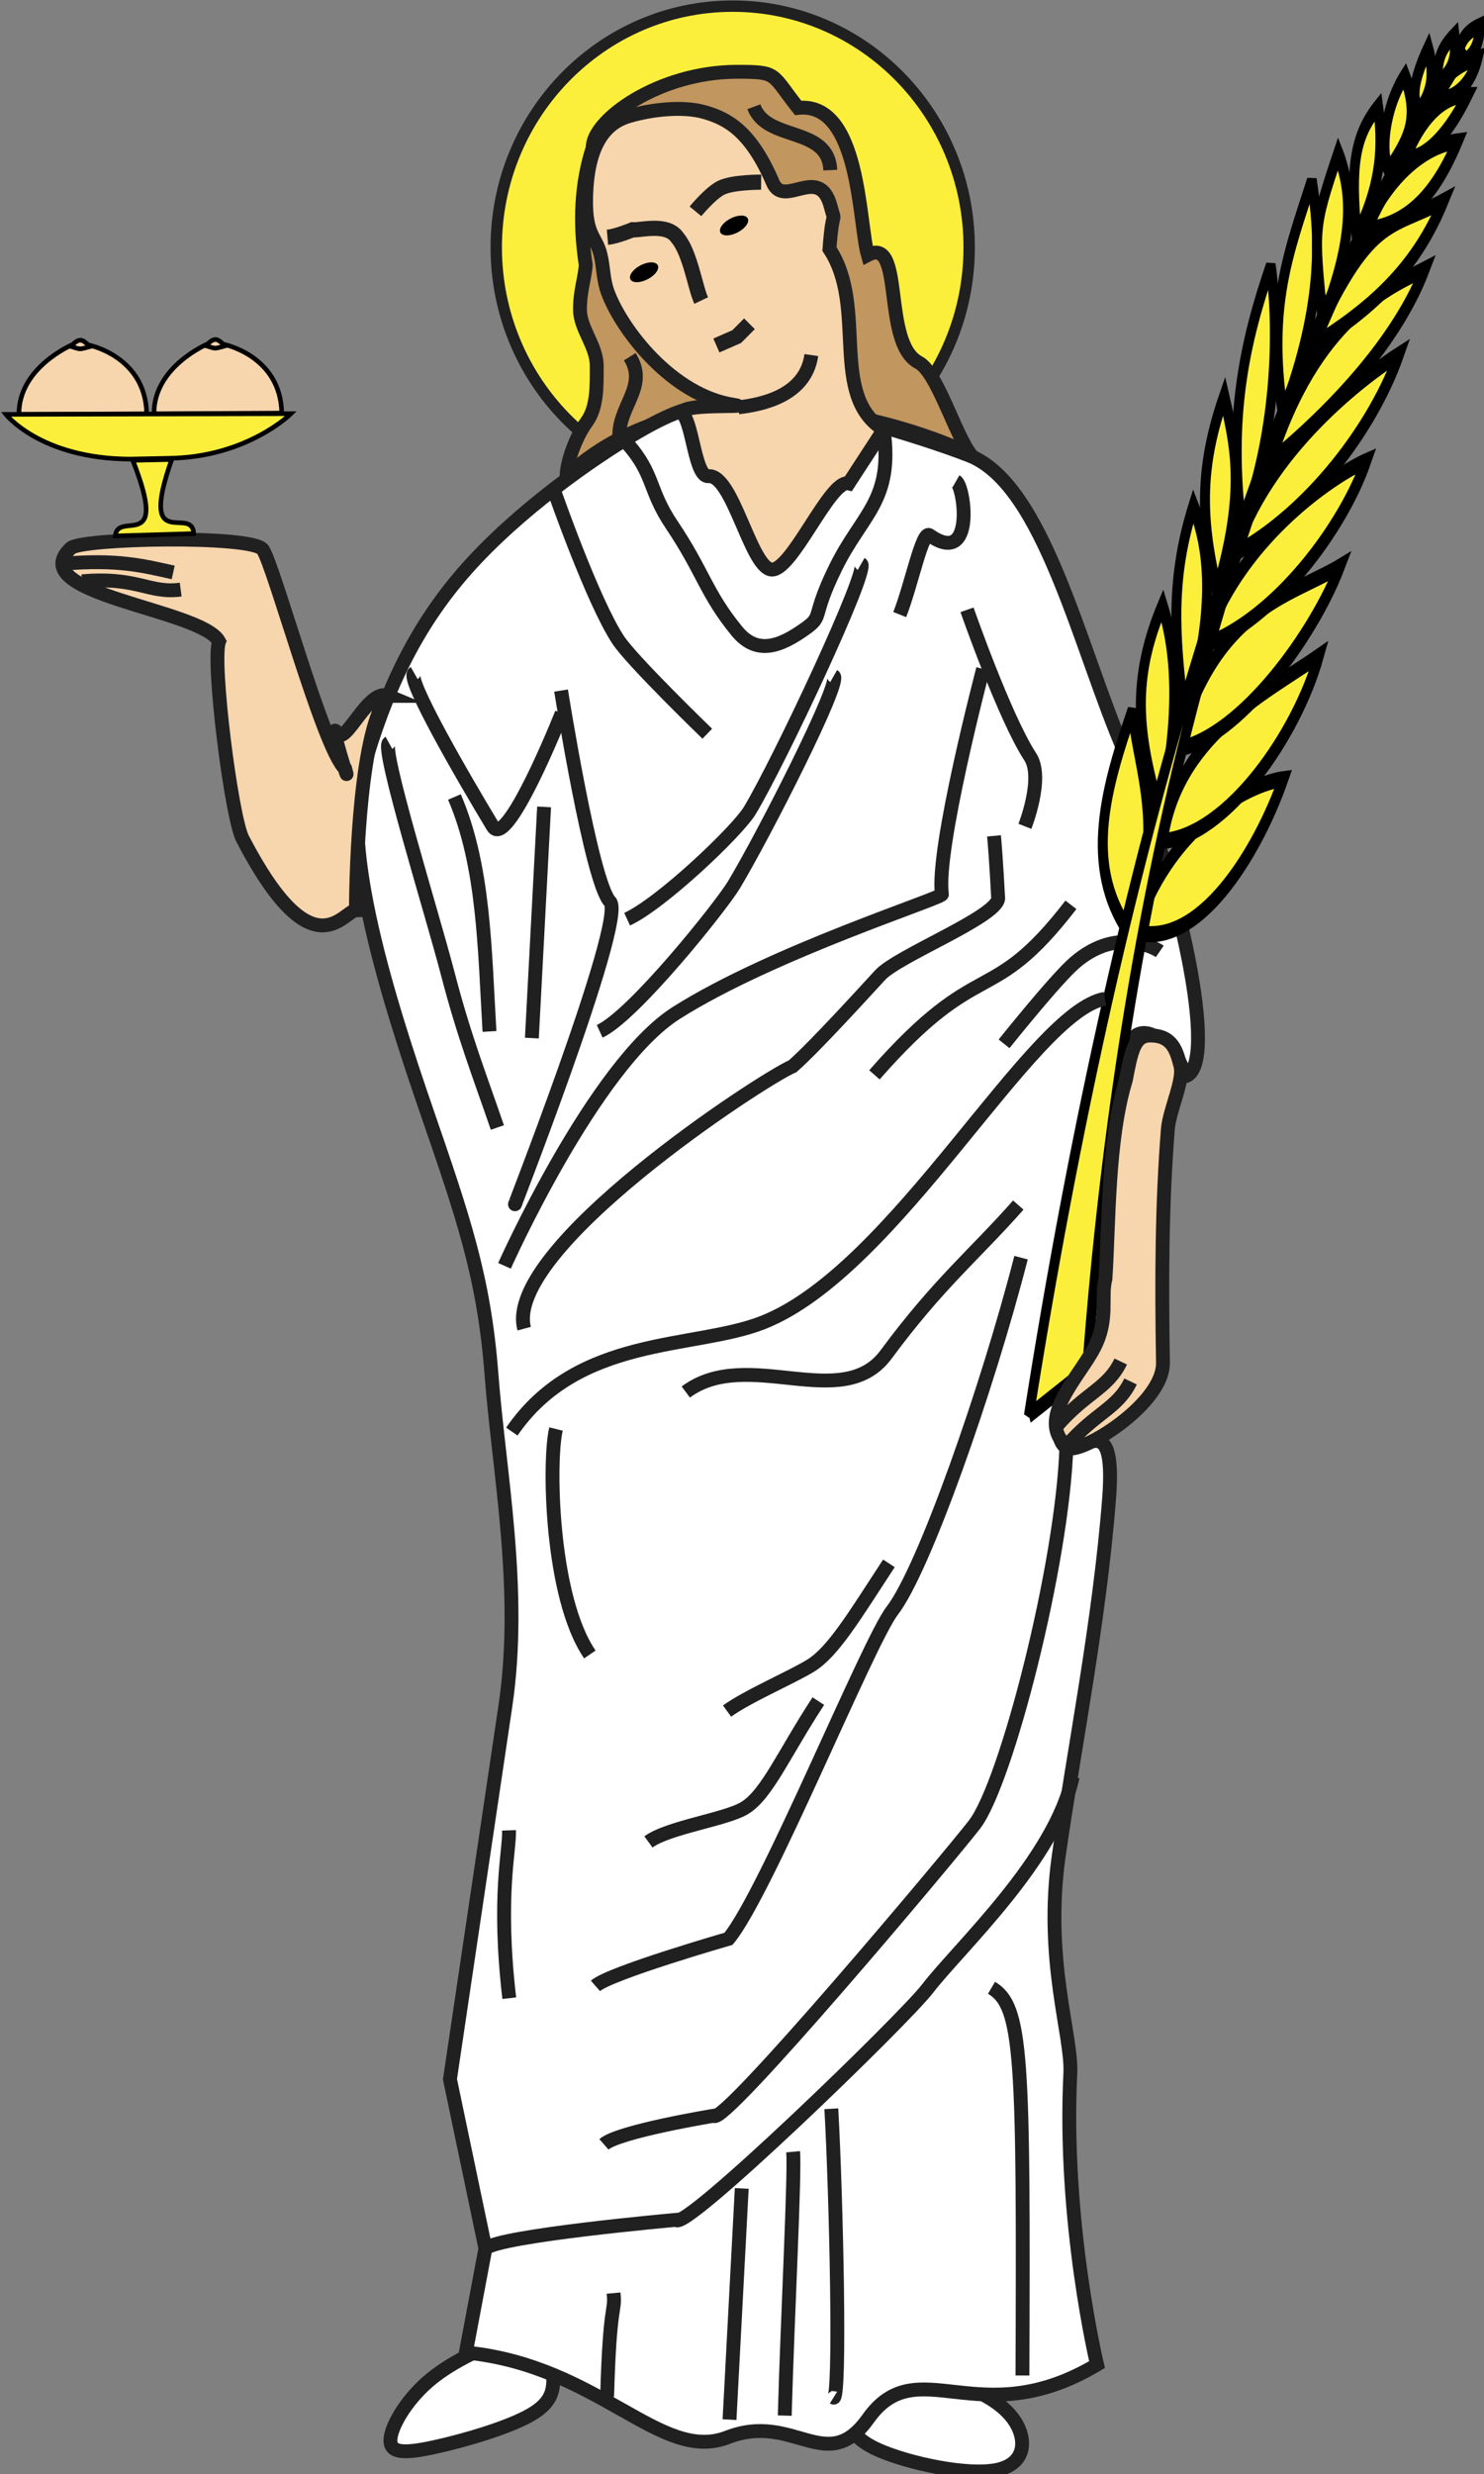 <?xml version="1.0" encoding="UTF-8" standalone="no"?>
<!-- Created with Inkscape (http://www.inkscape.org/) -->

<svg
   xmlns:dc="http://purl.org/dc/elements/1.1/"
   xmlns:cc="http://creativecommons.org/ns#"
   xmlns:rdf="http://www.w3.org/1999/02/22-rdf-syntax-ns#"
   xmlns:svg="http://www.w3.org/2000/svg"
   xmlns="http://www.w3.org/2000/svg"
   xmlns:sodipodi="http://sodipodi.sourceforge.net/DTD/sodipodi-0.dtd"
   xmlns:inkscape="http://www.inkscape.org/namespaces/inkscape"
   width="85.264mm"
   height="142.023mm"
   viewBox="0 0 85.264 142.023"
   version="1.1"
   id="svg4915"
   inkscape:version="0.92.1 r15371"
   sodipodi:docname="Sainte_Agathe.svg">
  <rect x="0" y="0" width="85.264" height="142.023" fill="#808080" stroke="none"/>
  <title
     id="title5636">Sainte Agathe martyre</title>
  <defs
     id="defs4909" />
  <sodipodi:namedview
     id="base"
     pagecolor="#ffffff"
     bordercolor="#666666"
     borderopacity="1.0"
     inkscape:pageopacity="0.0"
     inkscape:pageshadow="2"
     inkscape:zoom="0.35"
     inkscape:cx="668.27248"
     inkscape:cy="-508.75303"
     inkscape:document-units="mm"
     inkscape:current-layer="layer1"
     showgrid="false"
     fit-margin-top="0"
     fit-margin-left="0"
     fit-margin-right="0"
     fit-margin-bottom="0"
     inkscape:window-width="1680"
     inkscape:window-height="1026"
     inkscape:window-x="0"
     inkscape:window-y="24"
     inkscape:window-maximized="1" />
  <g
     inkscape:label="Calque 1"
     inkscape:groupmode="layer"
     id="layer1"
     transform="translate(242.204,127.797)">
    <g
       transform="matrix(0.265,0,0,0.265,-283.678,-144.467)"
       style="display:inline;opacity:1"
       id="g4813">
      <path
         inkscape:connector-curvature="0"
         style="fill:#fcef3c;fill-opacity:1;stroke:#202020;stroke-width:2.465;stroke-miterlimit:10;stroke-dasharray:none;stroke-opacity:1"
         id="nimbus-1"
         class="Silber Rand2"
         d="m 366.634,116.484 c 0,-28.856 -22.954,-52.248 -51.268,-52.248 -28.315,0 -51.268,23.392 -51.268,52.248 0,28.856 22.954,52.248 51.268,52.248 28.315,0 51.268,-23.392 51.268,-52.248 z" />
      <path
         sodipodi:nodetypes="cscccccssscc"
         inkscape:connector-curvature="0"
         id="figur1-1"
         class="Gold Rand2"
         d="m 285.018,94.883 c -0.164,-5.885 14.256,-16.395 31.171,-16.421 9.116,-0.014 7.414,0.315 13.362,7.814 13.455,-1.405 13.112,24.845 15.109,31.855 8.028,-4.221 2.988,19.072 11.017,23.293 4.014,2.11 7.843,15.502 11.325,19.998 -8.218,-4.474 -57.402,-23.205 -87.668,4.566 0.191,-3.68 2.26,-8.805 4.332,-11.623 2.365,-3.217 2.218,-7.856 2.215,-12.199 -0.003,-4.342 -3.527,-7.96 -3.62,-11.97 -0.092,-4.009 1.042,-6.94 1.238,-9.907 -1.434,-9.244 -0.969,-17.729 1.518,-25.405 z"
         style="fill:#c1965f;fill-opacity:1;stroke:#202020;stroke-width:3.006;stroke-miterlimit:10;stroke-dasharray:none;stroke-opacity:1" />
      <path
         inkscape:connector-curvature="0"
         id="figur3-1"
         class="Gold Rand2"
         d="m 340.683,585.231 c 0,2.814 0,5.628 6.423,8.442 6.423,2.814 19.268,5.628 25.691,4.221 6.423,-1.407 6.423,-7.035 3.211,-11.256 -3.211,-4.221 -9.634,-7.035 -16.057,-8.442 -6.423,-1.407 -12.845,-1.407 -19.268,-1.407"
         style="fill:#ffffff;fill-opacity:1;stroke:#202020;stroke-width:3.006;stroke-miterlimit:10;stroke-dasharray:none;stroke-opacity:1" />
      <path
         inkscape:connector-curvature="0"
         id="figur3-2"
         class="Gold Rand2"
         d="m 276.48,577.496 c 0,2.814 0,5.628 -4.817,8.442 -4.817,2.814 -14.451,5.628 -20.874,7.035 -6.423,1.407 -9.634,1.407 -9.634,-1.407 0,-2.814 3.211,-8.442 8.028,-12.663 4.817,-4.221 11.24,-7.035 17.663,-9.849"
         style="fill:#ffffff;fill-opacity:1;stroke:#202020;stroke-width:3.006;stroke-miterlimit:10;stroke-dasharray:none;stroke-opacity:1" />
      <path
         sodipodi:nodetypes="cssssssscccsssssssssscsssc"
         inkscape:connector-curvature="0"
         id="figur2-1"
         class="Gold Rand2"
         d="m 320.264,150.993 h -9.634 c -3.211,0 -6.423,0 -16.057,5.628 -9.634,5.628 -25.691,16.883 -36.931,29.546 -11.24,12.663 -17.663,26.732 -22.48,43.616 -4.817,16.883 5.407,49.309 13.892,73.934 7.792,22.613 12.404,35.794 14.009,56.898 1.606,21.104 6.743,46.763 3.02,71.813 l -12.021,80.875 7.689,36.661 -4.245,22.54 c 28.902,2.814 42.248,24.013 56.699,18.385 14.451,-5.628 21.498,8.614 30.523,-4.061 10.735,-15.077 23.911,3.632 49.63,-11.716 0,0 -7.395,-30.786 -5.79,-63.146 0.401,-8.09 -5.706,-24.534 -2.517,-47.023 3.189,-22.489 8.828,-50.605 10.918,-77.383 1.661,-21.278 -6.816,-8.243 -9.828,-11.549 -2.597,-2.85 0.189,-8.953 10.957,-27.845 6.209,-10.893 0.337,-24.3 1.221,-34.529 0.884,-10.229 -0.358,-16.274 1.739,-23.561 2.415,-8.389 11.626,0.697 12.332,6.01 7.755,-1.897 -1.473,-43.587 -13.096,-70.356 -9.73,-22.409 -17.456,-57.823 -33.645,-64.158 -11.706,-4.58 -33.543,-10.578 -36.754,-10.578 z"
         style="fill:#ffffff;fill-opacity:1;stroke:#202020;stroke-width:3.006;stroke-miterlimit:10;stroke-dasharray:none;stroke-opacity:1" />
      <path
         sodipodi:nodetypes="csc"
         inkscape:connector-curvature="0"
         style="display:inline;opacity:1;fill:none;fill-opacity:1;stroke:#202020;stroke-width:3.006;stroke-miterlimit:10;stroke-dasharray:none;stroke-opacity:1"
         id="linie1-4-9"
         class="Rand2"
         d="m 407.967,268.984 c 0,0 -8.719,-5.956 -18.473,2.487 -4.137,3.581 -15.291,17.545 -15.291,17.545" />
      <g
         transform="matrix(-0.828,-0.792,-0.585,1.436,1233.276,642.892)"
         id="g5767">
        <path
           inkscape:connector-curvature="0"
           sodipodi:nodetypes="ccc"
           id="path21686"
           d="m 855.727,208.68 c 1.822,-15.034 -9.968,-27.902 -16.155,-31.996 -0.797,10.857 3.045,27.402 16.155,31.996 z"
           style="fill:#fcef3c;fill-opacity:1;fill-rule:evenodd;stroke:#000000;stroke-width:2.133;stroke-linecap:butt;stroke-linejoin:miter;stroke-miterlimit:4;stroke-dasharray:none;stroke-opacity:1" />
        <path
           inkscape:connector-curvature="0"
           style="fill:#fcef3c;fill-opacity:1;fill-rule:evenodd;stroke:#000000;stroke-width:2.133;stroke-linecap:butt;stroke-linejoin:miter;stroke-miterlimit:4;stroke-dasharray:none;stroke-opacity:1"
           d="m 857.549,195.952 c 5.365,-12.869 -7.945,-26.656 -15.23,-36.344 -1.93,11.015 3.672,29.138 15.23,36.344 z"
           id="path23458"
           sodipodi:nodetypes="ccc" />
        <path
           inkscape:connector-curvature="0"
           sodipodi:nodetypes="ccc"
           id="path23460"
           d="m 861.987,184.577 c 3.753,-19.524 -9.773,-28.497 -16.777,-36.896 -0.334,10.077 5.676,28.924 16.777,36.896 z"
           style="fill:#fcef3c;fill-opacity:1;fill-rule:evenodd;stroke:#000000;stroke-width:2.133;stroke-linecap:butt;stroke-linejoin:miter;stroke-miterlimit:4;stroke-dasharray:none;stroke-opacity:1" />
        <path
           inkscape:connector-curvature="0"
           style="fill:#fcef3c;fill-opacity:1;fill-rule:evenodd;stroke:#000000;stroke-width:2.133;stroke-linecap:butt;stroke-linejoin:miter;stroke-miterlimit:4;stroke-dasharray:none;stroke-opacity:1"
           d="m 864.718,170.374 c 1.822,-15.034 -11.446,-32.063 -16.379,-36.867 -0.768,9.639 5.02,26.601 16.379,36.867 z"
           id="path23462"
           sodipodi:nodetypes="ccc" />
        <path
           inkscape:connector-curvature="0"
           sodipodi:nodetypes="ccc"
           id="path23464"
           d="m 866.032,157.294 c 1.822,-15.034 -11.213,-33.199 -15.69,-38.772 -0.797,10.857 5.044,26.882 15.69,38.772 z"
           style="fill:#fcef3c;fill-opacity:1;fill-rule:evenodd;stroke:#000000;stroke-width:2.133;stroke-linecap:butt;stroke-linejoin:miter;stroke-miterlimit:4;stroke-dasharray:none;stroke-opacity:1" />
        <path
           inkscape:connector-curvature="0"
           style="fill:#fcef3c;fill-opacity:1;fill-rule:evenodd;stroke:#000000;stroke-width:2.133;stroke-linecap:butt;stroke-linejoin:miter;stroke-miterlimit:4;stroke-dasharray:none;stroke-opacity:1"
           d="m 866.314,143.508 c 2.629,-20.634 -9.659,-31.864 -14.282,-36.896 -0.326,9.519 5.29,22.957 14.282,36.896 z"
           id="path23466"
           sodipodi:nodetypes="ccc" />
        <path
           inkscape:connector-curvature="0"
           sodipodi:nodetypes="ccc"
           id="path23468"
           d="m 867.582,126.921 c -1.115,-20.939 -6.15,-21.058 -13.865,-29.67 0.032,10.618 5.696,19.723 13.865,29.67 z"
           style="fill:#fcef3c;fill-opacity:1;fill-rule:evenodd;stroke:#000000;stroke-width:2.133;stroke-linecap:butt;stroke-linejoin:miter;stroke-miterlimit:4;stroke-dasharray:none;stroke-opacity:1" />
        <path
           inkscape:connector-curvature="0"
           style="fill:#fcef3c;fill-opacity:1;fill-rule:evenodd;stroke:#000000;stroke-width:2.133;stroke-linecap:butt;stroke-linejoin:miter;stroke-miterlimit:4;stroke-dasharray:none;stroke-opacity:1"
           d="m 866.226,108.508 c -0.232,-7.729 -4.399,-15.08 -10.586,-19.174 0.121,10.362 5.175,15.621 10.586,19.174 z"
           id="path23470"
           sodipodi:nodetypes="ccc" />
        <path
           inkscape:connector-curvature="0"
           sodipodi:nodetypes="ccc"
           id="path23472"
           d="m 864.114,96.474 c 0.214,-3.93 -1.09,-9.994 -6.783,-13.17 0.785,7.846 4.234,12.15 6.783,13.17 z"
           style="fill:#fcef3c;fill-opacity:1;fill-rule:evenodd;stroke:#000000;stroke-width:2.133;stroke-linecap:butt;stroke-linejoin:miter;stroke-miterlimit:4;stroke-dasharray:none;stroke-opacity:1" />
        <path
           inkscape:connector-curvature="0"
           style="fill:#fcef3c;fill-opacity:1;fill-rule:evenodd;stroke:#000000;stroke-width:2.133;stroke-linecap:butt;stroke-linejoin:miter;stroke-miterlimit:4;stroke-dasharray:none;stroke-opacity:1"
           d="m 862.761,86.817 c 0.862,-2.921 -1.403,-5.924 -4.488,-8.59 -0.948,4.113 1.939,7.569 4.488,8.59 z"
           id="path23474"
           sodipodi:nodetypes="ccc" />
        <path
           inkscape:connector-curvature="0"
           style="fill:#fcef3c;fill-opacity:1;fill-rule:evenodd;stroke:#000000;stroke-width:2.133;stroke-linecap:butt;stroke-linejoin:miter;stroke-miterlimit:4;stroke-dasharray:none;stroke-opacity:1"
           d="m 857.117,209.239 c 0.558,-15.134 10.41,-18.386 16.169,-24.337 -0.916,10.847 -2.501,21.856 -16.169,24.337 z"
           id="path23476"
           sodipodi:nodetypes="ccc" />
        <path
           inkscape:connector-curvature="0"
           sodipodi:nodetypes="ccc"
           id="path23478"
           d="m 860.287,193.201 c 3.54,-13.154 9.586,-19.513 15.395,-22.795 0.179,11.181 -5.052,16.634 -15.395,22.795 z"
           style="fill:#fcef3c;fill-opacity:1;fill-rule:evenodd;stroke:#000000;stroke-width:2.133;stroke-linecap:butt;stroke-linejoin:miter;stroke-miterlimit:4;stroke-dasharray:none;stroke-opacity:1" />
        <path
           inkscape:connector-curvature="0"
           style="fill:#fcef3c;fill-opacity:1;fill-rule:evenodd;stroke:#000000;stroke-width:2.133;stroke-linecap:butt;stroke-linejoin:miter;stroke-miterlimit:4;stroke-dasharray:none;stroke-opacity:1"
           d="m 862.903,180.267 c 2.015,-14.309 7.828,-20.8 14.581,-23.873 -1.251,10.005 -6.083,15.947 -14.581,23.873 z"
           id="path23480"
           sodipodi:nodetypes="ccc" />
        <path
           inkscape:connector-curvature="0"
           sodipodi:nodetypes="ccc"
           id="path23482"
           d="m 866.561,163.066 c 2.157,-13.976 7.922,-17.818 13.548,-21.789 -0.753,9.64 -4.488,15.599 -13.548,21.789 z"
           style="fill:#fcef3c;fill-opacity:1;fill-rule:evenodd;stroke:#000000;stroke-width:2.133;stroke-linecap:butt;stroke-linejoin:miter;stroke-miterlimit:4;stroke-dasharray:none;stroke-opacity:1" />
        <path
           inkscape:connector-curvature="0"
           style="fill:#fcef3c;fill-opacity:1;fill-rule:evenodd;stroke:#000000;stroke-width:2.133;stroke-linecap:butt;stroke-linejoin:miter;stroke-miterlimit:4;stroke-dasharray:none;stroke-opacity:1"
           d="m 866.758,153.728 c 0.558,-15.134 9.268,-26.629 14.563,-31.431 -0.916,10.847 -3.517,20.811 -14.563,31.431 z"
           id="path23484"
           sodipodi:nodetypes="ccc" />
        <path
           inkscape:connector-curvature="0"
           sodipodi:nodetypes="ccc"
           id="path23486"
           d="m 867.711,137.024 c 0.61,-16.456 7.038,-23.517 12.394,-28.221 -1.143,9.944 -1.141,18.232 -12.394,28.221 z"
           style="fill:#fcef3c;fill-opacity:1;fill-rule:evenodd;stroke:#000000;stroke-width:2.133;stroke-linecap:butt;stroke-linejoin:miter;stroke-miterlimit:4;stroke-dasharray:none;stroke-opacity:1" />
        <path
           inkscape:connector-curvature="0"
           style="fill:#fcef3c;fill-opacity:1;fill-rule:evenodd;stroke:#000000;stroke-width:2.133;stroke-linecap:butt;stroke-linejoin:miter;stroke-miterlimit:4;stroke-dasharray:none;stroke-opacity:1"
           d="m 867.398,122.716 c 0.288,-10.463 3.076,-16.537 9.829,-19.61 -1.015,10.738 -1.245,10.745 -9.829,19.61 z"
           id="path23488"
           sodipodi:nodetypes="ccc" />
        <path
           inkscape:connector-curvature="0"
           sodipodi:nodetypes="ccc"
           id="path23490"
           d="m 867.449,110.061 c -0.61,-6.945 0.988,-11.781 5.834,-16.195 2.144,5.563 0.728,9.322 -5.834,16.195 z"
           style="fill:#fcef3c;fill-opacity:1;fill-rule:evenodd;stroke:#000000;stroke-width:2.133;stroke-linecap:butt;stroke-linejoin:miter;stroke-miterlimit:4;stroke-dasharray:none;stroke-opacity:1" />
        <path
           inkscape:connector-curvature="0"
           style="fill:#fcef3c;fill-opacity:1;fill-rule:evenodd;stroke:#000000;stroke-width:2.133;stroke-linecap:butt;stroke-linejoin:miter;stroke-miterlimit:4;stroke-dasharray:none;stroke-opacity:1"
           d="m 866.466,99.542 c -1.007,-4.338 -2.505,-8.632 4.163,-11.798 1.42,5.71 -1.486,11.19 -4.163,11.798 z"
           id="path23492"
           sodipodi:nodetypes="ccc" />
        <path
           inkscape:connector-curvature="0"
           sodipodi:nodetypes="ccc"
           id="path23494"
           d="m 865.297,90.084 c -0.945,-3.14 -0.414,-5.588 3.051,-7.738 0.291,4.21 -0.374,7.129 -3.051,7.738 z"
           style="fill:#fcef3c;fill-opacity:1;fill-rule:evenodd;stroke:#000000;stroke-width:2.133;stroke-linecap:butt;stroke-linejoin:miter;stroke-miterlimit:4;stroke-dasharray:none;stroke-opacity:1" />
        <path
           inkscape:connector-curvature="0"
           sodipodi:nodetypes="ccc"
           id="path23496"
           d="m 863.894,85.337 c 1.88,-2.942 2.008,-4.146 0.515,-7.195 -2.866,2.779 -1.835,4.788 -0.515,7.195 z"
           style="fill:#fcef3c;fill-opacity:1;fill-rule:evenodd;stroke:#000000;stroke-width:2.133;stroke-linecap:butt;stroke-linejoin:miter;stroke-miterlimit:4;stroke-dasharray:none;stroke-opacity:1" />
        <path
           inkscape:connector-curvature="0"
           style="fill:#fcef3c;fill-opacity:1;fill-rule:evenodd;stroke:#000000;stroke-width:2.133;stroke-linecap:butt;stroke-linejoin:miter;stroke-miterlimit:4;stroke-dasharray:none;stroke-opacity:1"
           d="m 862.037,81.365 c 0.846,-3.387 0.585,-4.57 -1.801,-6.985 -1.833,3.546 -0.217,5.123 1.801,6.985 z"
           id="path23498"
           sodipodi:nodetypes="ccc" />
        <path
           inkscape:connector-curvature="0"
           sodipodi:nodetypes="cccc"
           id="path20797"
           d="m 838.714,272.21 -7.419,-11.063 c 30.464,-56.544 44.981,-119.486 29.774,-182.546 14.9,51.524 4.726,121.846 -22.355,193.61 z"
           style="fill:#fcef3c;fill-opacity:1;fill-rule:evenodd;stroke:#000000;stroke-width:2.133;stroke-linecap:butt;stroke-linejoin:miter;stroke-miterlimit:4;stroke-dasharray:none;stroke-opacity:1" />
      </g>
      <path
         sodipodi:nodetypes="csc"
         inkscape:connector-curvature="0"
         style="fill:none;fill-opacity:1;stroke:#202020;stroke-width:3.006;stroke-miterlimit:10;stroke-dasharray:none;stroke-opacity:1"
         id="linie1-2"
         class="Rand2"
         d="m 267.479,373.009 c 14.394,-20.95 39.494,-17.758 54.42,-23.622 28.897,-11.353 58.114,-67.314 74.17,-70.128" />
      <path
         sodipodi:nodetypes="csc"
         inkscape:connector-curvature="0"
         style="fill:none;fill-opacity:1;stroke:#202020;stroke-width:3.006;stroke-miterlimit:10;stroke-dasharray:none;stroke-opacity:1"
         id="linie1-4"
         class="Rand2"
         d="m 366.169,195.001 c 0,0 8.15,23.344 13.7,31.832 2.995,4.579 -1.149,15.07 -1.149,15.07" />
      <path
         sodipodi:nodetypes="cssc"
         inkscape:connector-curvature="0"
         style="fill:none;fill-opacity:1;stroke:#202020;stroke-width:3.006;stroke-miterlimit:10;stroke-dasharray:none;stroke-opacity:1"
         id="linie1-6"
         class="Rand2"
         d="m 389.07,447.797 c -3.789,17.883 -24.577,36.953 -31.472,45.895 -5.247,6.805 -52.9,52.887 -54.5,50.07 0,0 -38.135,3.387 -41.347,6.201" />
      <path
         sodipodi:nodetypes="ccscc"
         inkscape:connector-curvature="0"
         id="figur4-2"
         class="Gold Rand2"
         d="m 270.159,350.716 c -4.625,-17.261 51.629,-54.055 58.203,-56.842 4.817,-4.221 16.099,-16.637 18.959,-19.741 3.889,-4.221 25.102,-12.5 25.603,-16.559 0,0 -0.442,-8.669 -0.904,-13.605"
         style="fill:#ffffff;fill-opacity:0.18;stroke:#202020;stroke-width:3.006;stroke-miterlimit:10;stroke-dasharray:none;stroke-opacity:1" />
      <path
         inkscape:connector-curvature="0"
         sodipodi:nodetypes="cscsscscc"
         id="figur5-4"
         class="Silber Rand2"
         d="m 240.696,213.645 c -4.348,-1.822 -9.35,11.115 -11.106,8.058 -2.127,-3.703 3.366,13.372 1.76,7.744 -4.69,-4.059 -15.477,-44.21 -17.885,-47.511 -2.322,-3.183 -39.324,-2.466 -41.633,-0.274 -10.568,10.033 28.332,13.121 32.172,20.192 -1.606,4.221 2.657,38.051 5.106,42.756 15.211,29.221 21.781,15.604 24.567,15.493 0.025,-9.78 0.979,-39.715 7.018,-46.458 z"
         style="fill:#f7d5ad;fill-opacity:1;stroke:#202020;stroke-width:3.006;stroke-miterlimit:10;stroke-dasharray:none;stroke-opacity:1" />
      <path
         sodipodi:nodetypes="ccssccssssssscc"
         inkscape:connector-curvature="0"
         style="fill:#f7d5ad;fill-opacity:1;stroke:#202020;stroke-width:3.006;stroke-miterlimit:10;stroke-dasharray:none;stroke-opacity:1"
         id="linie2-1"
         class="Rand2"
         d="m 348.084,155.978 c -11.94,-7.457 -3.391,-26.521 -11.74,-39.125 0.692,-9.719 1.445,-4.833 0.226,-9.36 -2.439,-9.053 -10.084,0.626 -12.493,-5.002 -4.817,-11.256 -9.9,-13.862 -14.717,-15.269 -4.817,-1.407 -11.656,-0.575 -16.473,0.832 -4.817,1.407 -9.125,5.73 -9.31,17.972 -0.121,8.02 2.126,7.976 3.119,12.005 0.692,2.807 0.557,5.372 1.552,8.101 2.993,8.202 13.98,22.498 27.415,24.479 4.418,0.652 -13.159,-0.472 -11.039,2.042 2.12,2.514 2.632,13.638 5.496,13.405 5.175,-0.422 9.01,19.185 13.45,20.19 4.44,1.004 12.866,-19.682 16.931,-18.632 z" />
      <path
         inkscape:connector-curvature="0"
         style="fill:none;fill-opacity:1;stroke:#202020;stroke-width:3.287;stroke-miterlimit:10;stroke-dasharray:none;stroke-opacity:1"
         id="linie3-1"
         class="Rand2"
         d="m 311.829,137.745 4.403,-1.929 2.767,-2.776"
         sodipodi:nodetypes="ccc" />
      <path
         sodipodi:nodetypes="cccc"
         inkscape:connector-curvature="0"
         style="fill:none;fill-opacity:1;stroke:#202020;stroke-width:3.287;stroke-miterlimit:10;stroke-dasharray:none;stroke-opacity:1"
         id="linie3-2"
         class="Rand2"
         d="m 288.213,114.301 c 1.973,-0.175 5.442,-1.625 5.442,-1.625 1.705,0.18 7.507,-1.573 9.697,1.688 2.814,3.261 3.884,10.912 5.182,13.643" />
      <path
         inkscape:transform-center-y="1.0398629"
         inkscape:transform-center-x="-0.20797258"
         inkscape:connector-curvature="0"
         style="fill:#000000;fill-opacity:1;stroke:none;stroke-width:0.485;stroke-miterlimit:10;stroke-dasharray:none;stroke-opacity:1"
         id="auge-1"
         class="Schwarz"
         d="m 318.577,110.133 c -0.518,-0.783 -2.243,-0.695 -3.853,0.196 -1.61,0.891 -2.496,2.248 -1.978,3.031 0.518,0.783 2.243,0.695 3.853,-0.196 1.61,-0.891 2.496,-2.248 1.978,-3.031 z" />
      <path
         sodipodi:nodetypes="scccccscs"
         inkscape:connector-curvature="0"
         id="figur5-3"
         class="Silber Rand2"
         d="m 412.437,293.77 c -0.827,-3.133 -1.705,-6.679 -6.722,-6.56 -3.267,0.119 -3.922,3.403 -5.113,9.654 -3.937,12.871 -3.623,30.831 -4.42,43.048 -1.087,4.078 0.835,8.72 -2.528,15.104 -3.363,6.384 -12.512,15.26 -5.936,21.142 0.827,3.133 21.091,-8.475 20.932,-18.089 -0.301,-18.195 -0.235,-34.072 1.061,-50.556 0.356,-4.255 3.553,-10.611 2.726,-13.743 z"
         style="display:inline;opacity:1;fill:#f7d5ad;fill-opacity:1;fill-rule:evenodd;stroke:#202020;stroke-width:3.006;stroke-linecap:butt;stroke-linejoin:miter;stroke-miterlimit:10;stroke-dasharray:none;stroke-opacity:1" />
      <path
         sodipodi:nodetypes="cssc"
         inkscape:connector-curvature="0"
         style="display:inline;opacity:1;fill:none;fill-opacity:1;stroke:#202020;stroke-width:3.006;stroke-miterlimit:10;stroke-dasharray:none;stroke-opacity:1"
         id="linie1-6-3"
         class="Rand2"
         d="m 387.719,376.159 c -0.789,25.383 -13.035,73.032 -19.929,81.974 -5.247,6.805 -54.9,65.887 -56.5,63.07 0,0 -20.635,3.387 -23.847,6.201" />
      <path
         sodipodi:nodetypes="cscc"
         inkscape:connector-curvature="0"
         style="display:inline;opacity:1;fill:none;fill-opacity:1;stroke:#202020;stroke-width:3.006;stroke-miterlimit:10;stroke-dasharray:none;stroke-opacity:1"
         id="linie1-6-3-6"
         class="Rand2"
         d="m 377.882,335.336 c -7.289,28.383 -21.035,67.532 -27.929,76.474 -5.247,6.805 -27.4,61.387 -35.5,71.07 0,0 -25.635,7.387 -28.847,10.201" />
      <path
         sodipodi:nodetypes="cssssc"
         inkscape:connector-curvature="0"
         style="display:inline;opacity:1;fill:none;fill-opacity:1;stroke:#202020;stroke-width:3.006;stroke-miterlimit:10;stroke-dasharray:none;stroke-opacity:1"
         id="linie2-1-7"
         class="Rand2"
         d="m 348.084,155.978 c 2.142,15.415 -4.653,18.174 -10.413,29.9 -5.397,10.989 -2.503,10.322 -6.595,13.227 -5.093,3.614 -10.333,5.967 -14.807,0.5 -6.724,-8.216 -7.262,-12.818 -14.095,-22.977 -5.154,-7.663 -3.724,-10.955 -9.663,-17.65" />
      <path
         sodipodi:nodetypes="csc"
         inkscape:connector-curvature="0"
         style="display:inline;opacity:1;fill:none;fill-opacity:1;stroke:#202020;stroke-width:3.006;stroke-miterlimit:10;stroke-dasharray:none;stroke-opacity:1"
         id="linie1-2-5"
         class="Rand2"
         d="m 305.194,364.44 c 13.394,-9.95 33.89,4.776 43.42,-8.122 11.46,-15.509 19.364,-21.814 28.67,-32.378" />
      <path
         sodipodi:nodetypes="csc"
         inkscape:connector-curvature="0"
         style="display:inline;opacity:1;fill:none;fill-opacity:1;stroke:#202020;stroke-width:3.006;stroke-miterlimit:10;stroke-dasharray:none;stroke-opacity:1"
         id="linie1-2-5-3"
         class="Rand2"
         d="m 297.089,461.894 c 4.394,-3.2 16.873,-4.861 20.92,-7.372 4.805,-2.981 8.364,-11.564 15.92,-23.128" />
      <path
         sodipodi:nodetypes="csc"
         inkscape:connector-curvature="0"
         style="display:inline;opacity:1;fill:none;fill-opacity:1;stroke:#202020;stroke-width:3.006;stroke-miterlimit:10;stroke-dasharray:none;stroke-opacity:1"
         id="linie1-2-5-3-5"
         class="Rand2"
         d="m 314.143,433.554 c 4.394,-3.2 14.123,-7.361 18.17,-9.872 4.805,-2.981 9.364,-10.564 16.92,-22.128" />
      <path
         sodipodi:nodetypes="cssc"
         inkscape:connector-curvature="0"
         style="display:inline;opacity:1;fill:none;fill-opacity:1;stroke:#202020;stroke-width:3.006;stroke-miterlimit:10;stroke-dasharray:none;stroke-opacity:1"
         id="linie1-4-6"
         class="Rand2"
         d="m 369.655,207.823 c 0,0 -10.337,39.235 -8.927,48.803 0.123,0.832 -36.691,12.474 -57.576,25.686 -17.83,11.28 -37.265,54.792 -37.265,54.792" />
      <path
         sodipodi:nodetypes="cc"
         inkscape:connector-curvature="0"
         style="display:inline;opacity:1;fill:none;fill-opacity:1;stroke:#202020;stroke-width:3.006;stroke-miterlimit:10;stroke-dasharray:none;stroke-opacity:1"
         id="linie1-4-2"
         class="Rand2"
         d="m 388.698,258.908 c -17.585,22.807 -19.537,10.509 -42.603,36.826" />
      <path
         sodipodi:nodetypes="csc"
         inkscape:connector-curvature="0"
         style="display:inline;opacity:1;fill:none;fill-opacity:1;stroke:#202020;stroke-width:3.006;stroke-miterlimit:10;stroke-dasharray:none;stroke-opacity:1"
         id="linie1-4-1"
         class="Rand2"
         d="m 276.799,169.636 c 0,0 8.15,23.344 13.7,31.832 2.995,4.579 19.357,20.373 19.357,20.373" />
      <path
         sodipodi:nodetypes="csc"
         inkscape:connector-curvature="0"
         style="display:inline;opacity:1;fill:none;fill-opacity:1;stroke:#202020;stroke-width:3.006;stroke-miterlimit:10;stroke-dasharray:none;stroke-opacity:1"
         id="linie1-4-27"
         class="Rand2"
         d="m 363.773,167.161 c 1.879,1.074 4.224,18.721 -5.745,11.68 -1.57,-1.109 -3.901,10.752 -6.452,17.191" />
      <path
         sodipodi:nodetypes="csc"
         inkscape:connector-curvature="0"
         style="display:inline;opacity:1;fill:none;fill-opacity:1;stroke:#202020;stroke-width:3.006;stroke-miterlimit:10;stroke-dasharray:none;stroke-opacity:1"
         id="linie1-4-27-0"
         class="Rand2"
         d="m 343.208,185.066 c 1.879,1.074 -17.822,42.95 -24.13,53.399 -2.742,4.542 -19.239,20.18 -26.605,23.555" />
      <path
         sodipodi:nodetypes="csc"
         inkscape:connector-curvature="0"
         style="display:inline;opacity:1;fill:none;fill-opacity:1;stroke:#202020;stroke-width:3.006;stroke-miterlimit:10;stroke-dasharray:none;stroke-opacity:1"
         id="linie1-4-27-0-9"
         class="Rand2"
         d="m 337.259,209.351 c 1.879,1.074 -15.347,34.819 -21.655,45.267 -2.742,4.542 -21.713,28.311 -29.08,31.687" />
      <path
         sodipodi:nodetypes="csc"
         inkscape:connector-curvature="0"
         style="display:inline;opacity:1;fill:none;fill-opacity:1;stroke:#202020;stroke-width:3.006;stroke-miterlimit:10;stroke-dasharray:none;stroke-opacity:1"
         id="linie1-4-27-0-3"
         class="Rand2"
         d="m 246.311,208.701 c -1.879,1.074 10.751,22.798 17.059,33.246 2.742,4.542 12.167,-17.651 14.937,-24.528" />
      <path
         sodipodi:nodetypes="cc"
         inkscape:connector-curvature="0"
         style="display:inline;opacity:1;fill:none;fill-opacity:1;stroke:#202020;stroke-width:3.006;stroke-miterlimit:10;stroke-dasharray:none;stroke-opacity:1"
         id="linie1-4-27-0-6"
         class="Rand2"
         d="m 274.473,237.693 -2.651,50.084" />
      <path
         sodipodi:nodetypes="cc"
         inkscape:connector-curvature="0"
         style="display:inline;opacity:1;fill:none;fill-opacity:1;stroke:#202020;stroke-width:3.006;stroke-miterlimit:10;stroke-dasharray:none;stroke-opacity:1"
         id="linie1-4-27-0-6-0"
         class="Rand2"
         d="m 255.031,235.545 c 6.464,14.965 6.549,33.12 7.602,50.791" />
      <path
         sodipodi:nodetypes="csc"
         inkscape:connector-curvature="0"
         style="display:inline;opacity:1;fill:none;fill-opacity:1;stroke:#202020;stroke-width:3.006;stroke-miterlimit:10;stroke-dasharray:none;stroke-opacity:1"
         id="linie1-4-27-0-3-6"
         class="Rand2"
         d="m 240.831,223.822 c -1.86,1.016 9.275,36.615 12.816,50.217 3.481,13.371 6.864,21.947 10.695,33.101" />
      <path
         sodipodi:nodetypes="cc"
         inkscape:connector-curvature="0"
         style="display:inline;opacity:1;fill:none;fill-opacity:1;stroke:#202020;stroke-width:3.006;stroke-miterlimit:10;stroke-dasharray:none;stroke-opacity:1"
         id="linie1-4-27-0-6-2"
         class="Rand2"
         d="m 317.326,536.958 -2.651,50.084" />
      <path
         sodipodi:nodetypes="csc"
         inkscape:connector-curvature="0"
         style="display:inline;opacity:1;fill:none;fill-opacity:1;stroke:#202020;stroke-width:3.006;stroke-miterlimit:10;stroke-dasharray:none;stroke-opacity:1"
         id="linie1-4-27-0-3-3"
         class="Rand2"
         d="m 278.154,212.493 c 0,0 6.586,41.596 10.612,45.725 3.708,3.803 -23.188,71.985 -20.418,65.108" />
      <path
         sodipodi:nodetypes="cc"
         inkscape:connector-curvature="0"
         style="display:inline;opacity:1;fill:none;fill-opacity:1;stroke:#202020;stroke-width:3.006;stroke-miterlimit:10;stroke-dasharray:none;stroke-opacity:1"
         id="linie1-4-27-0-6-2-6"
         class="Rand2"
         d="m 328.466,529.01 c 0.424,4.547 -1.223,35.855 -1.819,57.155" />
      <path
         sodipodi:nodetypes="cc"
         inkscape:connector-curvature="0"
         style="display:inline;opacity:1;fill:none;fill-opacity:1;stroke:#202020;stroke-width:3.006;stroke-miterlimit:10;stroke-dasharray:none;stroke-opacity:1"
         id="linie1-4-27-0-6-2-6-7"
         class="Rand2"
         d="m 336.748,519.7 c 1.074,19.062 2.062,63.55 0.468,62.563" />
      <path
         sodipodi:nodetypes="cc"
         inkscape:connector-curvature="0"
         style="display:inline;opacity:1;fill:none;fill-opacity:1;stroke:#202020;stroke-width:3.006;stroke-miterlimit:10;stroke-dasharray:none;stroke-opacity:1"
         id="linie1-4-27-0-6-2-6-5"
         class="Rand2"
         d="m 371.479,493.495 c 6.737,3.973 6.962,15.084 6.708,83.984" />
      <path
         sodipodi:nodetypes="cc"
         inkscape:connector-curvature="0"
         style="display:inline;opacity:1;fill:none;fill-opacity:1;stroke:#202020;stroke-width:3.006;stroke-miterlimit:10;stroke-dasharray:none;stroke-opacity:1"
         id="linie1-4-27-0-6-2-6-3"
         class="Rand2"
         d="m 289.538,559.63 c 0.424,4.547 -0.807,1.123 -1.403,22.424" />
      <path
         sodipodi:nodetypes="cc"
         inkscape:connector-curvature="0"
         style="display:inline;opacity:1;fill:none;fill-opacity:1;stroke:#202020;stroke-width:3.006;stroke-miterlimit:10;stroke-dasharray:none;stroke-opacity:1"
         id="linie1-4-27-0-6-2-6-56"
         class="Rand2"
         d="m 266.869,459.388 c 0.16,4.472 -2.532,14.149 0.052,36.358" />
      <path
         sodipodi:nodetypes="cc"
         inkscape:connector-curvature="0"
         style="display:inline;opacity:1;fill:none;fill-opacity:1;stroke:#202020;stroke-width:3.006;stroke-miterlimit:10;stroke-dasharray:none;stroke-opacity:1"
         id="linie1-4-27-0-6-2-6-2"
         class="Rand2"
         d="m 277.06,372.455 c -1.627,6.505 -1.253,36.299 7.332,48.836" />
      <path
         inkscape:transform-center-y="18.301587"
         inkscape:transform-center-x="11.854437"
         inkscape:connector-curvature="0"
         style="display:inline;opacity:1;fill:#000000;fill-opacity:1;stroke:none;stroke-width:0.485;stroke-miterlimit:10;stroke-dasharray:none;stroke-opacity:1"
         id="auge-1-9"
         class="Schwarz"
         d="m 299.068,120.271 c -0.518,-0.783 -2.243,-0.695 -3.853,0.196 -1.61,0.891 -2.496,2.248 -1.978,3.031 0.518,0.783 2.243,0.695 3.853,-0.196 1.61,-0.891 2.496,-2.248 1.978,-3.031 z" />
      <path
         inkscape:connector-curvature="0"
         style="display:inline;opacity:1;fill:none;fill-opacity:1;stroke:#202020;stroke-width:3.287;stroke-miterlimit:10;stroke-dasharray:none;stroke-opacity:1"
         id="linie3-1-2"
         class="Rand2"
         d="m 307.29,108.682 c 0,0 3.344,-4.064 5.651,-5.142 2.618,-1.224 8.591,-1.176 8.591,-1.176"
         sodipodi:nodetypes="csc" />
      <path
         sodipodi:nodetypes="cc"
         inkscape:connector-curvature="0"
         style="display:inline;opacity:1;fill:none;fill-opacity:1;stroke:#202020;stroke-width:3.006;stroke-miterlimit:10;stroke-dasharray:none;stroke-opacity:1"
         id="linie1-4-27-0-6-0-7"
         class="Rand2"
         d="m 293.051,140.181 c 4.111,6.583 -2.716,10.768 -2.251,17.703" />
      <path
         sodipodi:nodetypes="cc"
         inkscape:connector-curvature="0"
         style="display:inline;opacity:1;fill:none;fill-opacity:1;stroke:#202020;stroke-width:3.006;stroke-miterlimit:10;stroke-dasharray:none;stroke-opacity:1"
         id="linie1-4-27-0-6-0-7-0"
         class="Rand2"
         d="m 319.958,86.025 c 2.788,7.612 16.108,4.15 16.572,13.733" />
      <path
         sodipodi:nodetypes="cc"
         inkscape:connector-curvature="0"
         style="display:inline;opacity:1;fill:none;fill-opacity:1;stroke:#202020;stroke-width:3.006;stroke-miterlimit:10;stroke-dasharray:none;stroke-opacity:1"
         id="linie1-4-27-0-6-0-7-9"
         class="Rand2"
         d="m 332.414,139.822 c -1.234,8.735 -10.511,10.713 -15.826,11.317" />
      <path
         sodipodi:nodetypes="cc"
         inkscape:connector-curvature="0"
         style="display:inline;opacity:1;fill:none;fill-opacity:1;stroke:#202020;stroke-width:3.006;stroke-miterlimit:10;stroke-dasharray:none;stroke-opacity:1"
         id="linie1-4-27-0-6-2-6-56-3"
         class="Rand2"
         d="m 401.623,362.152 c -2.822,5.892 -7.632,6.728 -13.904,14.007" />
      <path
         sodipodi:nodetypes="cc"
         inkscape:connector-curvature="0"
         style="display:inline;opacity:1;fill:none;fill-opacity:1;stroke:#202020;stroke-width:3.006;stroke-miterlimit:10;stroke-dasharray:none;stroke-opacity:1"
         id="linie1-4-27-0-6-2-6-56-3-6"
         class="Rand2"
         d="m 195.682,190.626 c -6.982,0.901 -9.296,-2.839 -21.391,-1.799" />
      <path
         sodipodi:nodetypes="cc"
         inkscape:connector-curvature="0"
         style="display:inline;opacity:1;fill:none;fill-opacity:1;stroke:#202020;stroke-width:3.006;stroke-miterlimit:10;stroke-dasharray:none;stroke-opacity:1"
         id="linie1-4-27-0-6-2-6-56-3-0"
         class="Rand2"
         d="m 399.496,357.835 c -2.822,5.892 -7.632,6.728 -13.904,14.007" />
      <path
         sodipodi:nodetypes="cc"
         inkscape:connector-curvature="0"
         style="display:inline;opacity:1;fill:none;fill-opacity:1;stroke:#202020;stroke-width:3.006;stroke-miterlimit:10;stroke-dasharray:none;stroke-opacity:1"
         id="linie1-4-27-0-6-2-6-56-3-6-6"
         class="Rand2"
         d="m 194.056,186.91 c -6.314,-1.397 -11.919,-2.923 -24.013,-1.883" />
      <path
         sodipodi:nodetypes="ccccc"
         inkscape:connector-curvature="0"
         id="path4632"
         d="m 181.5,179 c 0.516,-5.655 11.88,4.096 3.793,-16.384 l 8.442,-0.177 c -7.32,20.798 4.518,9.739 4.765,16.061 z"
         style="fill:#fcef3c;fill-opacity:1;fill-rule:evenodd;stroke:#000000;stroke-width:1px;stroke-linecap:butt;stroke-linejoin:miter;stroke-opacity:1" />
      <g
         transform="translate(2.181,-0.239)"
         id="g4684">
        <g
           id="g4678">
          <g
             id="g4673">
            <path
               style="display:inline;opacity:1;fill:#f7d5ad;fill-opacity:1;fill-rule:evenodd;stroke:#000000;stroke-width:1px;stroke-linecap:butt;stroke-linejoin:miter;stroke-opacity:1"
               d="m 158.431,152.925 c -0.103,-10.251 11.659,-15.146 11.659,-15.146 1.803,-1.809 2.495,-0.562 3.404,0.088 0,0 12.384,2.403 12.632,14.912 z"
               id="path4632-6"
               inkscape:connector-curvature="0"
               sodipodi:nodetypes="ccccc" />
            <path
               d="m 174.372,138.075 c -3.269,0.851 -2.147,0.844 -5.15,-0.027"
               class="Rand2"
               id="linie1-4-27-0-6-2-6-56-3-6-6-7"
               style="display:inline;opacity:1;fill:none;fill-opacity:1;stroke:#000000;stroke-width:1;stroke-miterlimit:10;stroke-dasharray:none;stroke-opacity:1"
               inkscape:connector-curvature="0"
               sodipodi:nodetypes="cc" />
          </g>
        </g>
      </g>
      <g
         id="g4684-5"
         style="display:inline;opacity:1"
         transform="translate(31.467,-0.386)">
        <g
           id="g4678-3">
          <g
             id="g4673-5">
            <path
               style="display:inline;opacity:1;fill:#f7d5ad;fill-opacity:1;fill-rule:evenodd;stroke:#000000;stroke-width:1px;stroke-linecap:butt;stroke-linejoin:miter;stroke-opacity:1"
               d="m 158.431,152.925 c -0.103,-10.251 11.659,-15.146 11.659,-15.146 1.803,-1.809 2.495,-0.562 3.404,0.088 0,0 12.384,2.403 12.632,14.912 z"
               id="path4632-6-6"
               inkscape:connector-curvature="0"
               sodipodi:nodetypes="ccccc" />
            <path
               d="m 174.372,138.075 c -3.269,0.851 -2.147,0.844 -5.15,-0.027"
               class="Rand2"
               id="linie1-4-27-0-6-2-6-56-3-6-6-7-2"
               style="display:inline;opacity:1;fill:none;fill-opacity:1;stroke:#000000;stroke-width:1;stroke-miterlimit:10;stroke-dasharray:none;stroke-opacity:1"
               inkscape:connector-curvature="0"
               sodipodi:nodetypes="cc" />
          </g>
        </g>
      </g>
      <path
         sodipodi:nodetypes="ccccc"
         inkscape:connector-curvature="0"
         id="path4632-3"
         d="m 157.78,152.665 c 0,0 7.5,9.575 26.862,9.691 l 8.442,-0.177 c 16.959,-0.175 26.509,-9.66 26.509,-9.66 z"
         style="display:inline;opacity:1;fill:#fcef3c;fill-opacity:1;fill-rule:evenodd;stroke:#000000;stroke-width:1px;stroke-linecap:butt;stroke-linejoin:miter;stroke-opacity:1" />
    </g>
  </g>
</svg>
